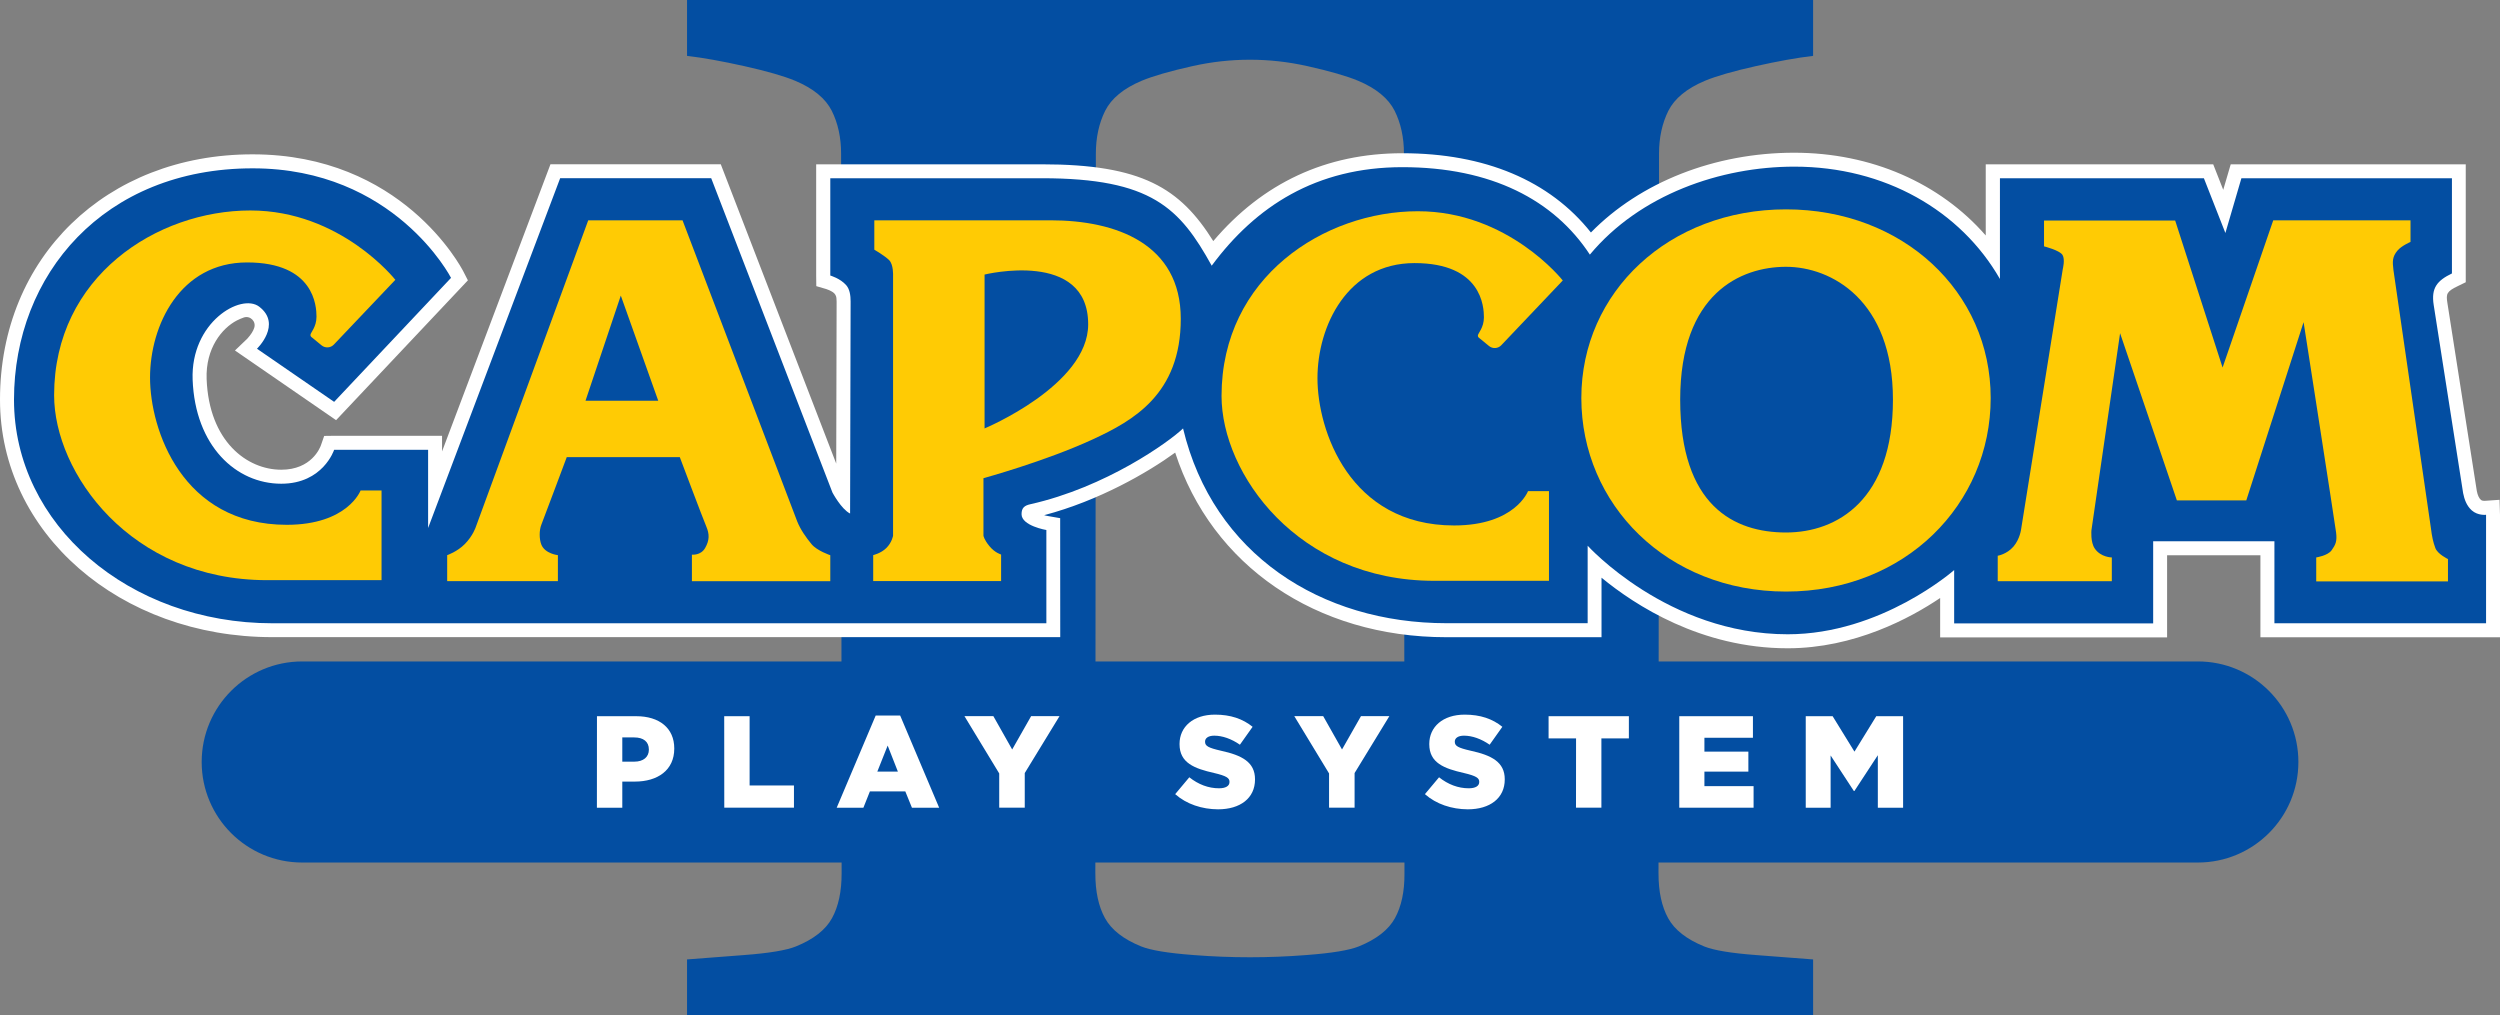 <?xml version="1.0" encoding="UTF-8" standalone="no"?>
<!-- Generator: Adobe Illustrator 26.0.3, SVG Export Plug-In . SVG Version: 6.00 Build 0)  -->

<svg
   version="1.1"
   id="Layer_1"
   x="0px"
   y="0px"
   viewBox="0 0 3839 1558.9"
   style="enable-background:new 0 0 3839 1558.9;"
   xml:space="preserve"
   sodipodi:docname="logo.svg"
   inkscape:version="1.1.2 (0a00cf5339, 2022-02-04)"
   xmlns:inkscape="http://www.inkscape.org/namespaces/inkscape"
   xmlns:sodipodi="http://sodipodi.sourceforge.net/DTD/sodipodi-0.dtd"
   xmlns="http://www.w3.org/2000/svg"
   xmlns:svg="http://www.w3.org/2000/svg"><rect x="0" y="0" width="3839" height="1558.9" fill="#808080" stroke="none"/><defs
   id="defs75">
	<linearGradient
   id="SVGID_1_"
   gradientUnits="userSpaceOnUse"
   x1="1919.5"
   y1="0"
   x2="1919.5"
   y2="1558.875">
		<stop
   offset="0"
   style="stop-color:#007CFF"
   id="stop4" />
		<stop
   offset="0.793"
   style="stop-color:#034EA2"
   id="stop6" />
		<stop
   offset="1"
   style="stop-color:#034EA2"
   id="stop8" />
	</linearGradient>
	
	
	
</defs><sodipodi:namedview
   id="namedview73"
   pagecolor="#ffffff"
   bordercolor="#666666"
   borderopacity="1.0"
   inkscape:pageshadow="2"
   inkscape:pageopacity="0.0"
   inkscape:pagecheckerboard="0"
   showgrid="false"
   inkscape:zoom="0.42465841"
   inkscape:cx="1920.367"
   inkscape:cy="778.2726"
   inkscape:window-width="3840"
   inkscape:window-height="2065"
   inkscape:window-x="0"
   inkscape:window-y="0"
   inkscape:window-maximized="1"
   inkscape:current-layer="Layer_1" />
<style
   type="text/css"
   id="style2">
	.st0{fill-rule:evenodd;clip-rule:evenodd;fill:#034EA2;}
	.st1{fill:#FFFFFF;}
	.st2{fill:#231F20;}
	.st3{fill:#034EA2;}
	.st4{fill:#FFCB04;}
	.st5{fill:url(#SVGID_1_);}
	.st6{fill-rule:evenodd;clip-rule:evenodd;fill:url(#rect4789_00000042707494000253735920000001065514679156165529_);}
	.st7{fill:url(#SVGID_00000119095002339727379240000008718172031096321726_);}
	.st8{fill:url(#SVGID_00000026161526535988784030000014779858995647796130_);}
	.st9{fill:url(#SVGID_00000016067183743875308510000005495823487384860560_);}
	.st10{fill:url(#SVGID_00000101070288121305710670000010665321536163666611_);}
	.st11{fill:url(#SVGID_00000018235143333829940310000001518569528965407908_);}
	.st12{fill:url(#SVGID_00000045579365934516769580000006807077388077938346_);}
	.st13{fill:url(#SVGID_00000000932908110590294080000001287864175081558416_);}
	.st14{fill:url(#SVGID_00000032649273894378503830000011873019668915473836_);}
	.st15{fill:url(#SVGID_00000142864504368653359870000012208528062937857446_);}
	.st16{fill:url(#SVGID_00000092426287591122870830000007388023136186902685_);}
	.st17{fill:url(#SVGID_00000134966558089666202880000005919727903460385183_);}
	.st18{fill:url(#SVGID_00000152960221876689643440000003270020913125664395_);}
	.st19{fill:url(#SVGID_00000146480140538807199950000011920245084781239991_);}
	.st20{display:none;}
	.st21{display:inline;fill:#FF0642;}
	.st22{display:inline;fill:#FFFFFF;stroke:#000000;stroke-width:0.516;stroke-miterlimit:10;}
	.st23{display:inline;fill:#FFCB04;}
	.st24{fill-rule:evenodd;clip-rule:evenodd;fill:url(#rect4789_00000116230409631378715200000016508359693709799558_);}
	.st25{fill:url(#SVGID_00000152953046264667082390000007965912341667177603_);}
	.st26{fill:url(#SVGID_00000030478760811283436330000001245291553046383022_);}
	.st27{fill:url(#SVGID_00000169543291749059971570000011409402932912912304_);}
	.st28{fill:url(#SVGID_00000054249822274671769910000014992014547015782584_);}
	.st29{fill:url(#SVGID_00000129195075303460079620000004243144697492966073_);}
	.st30{fill:url(#SVGID_00000163034137849833472770000012374144611119569582_);}
	.st31{fill:url(#SVGID_00000036211357840638180010000013569737531867579315_);}
	.st32{fill:url(#SVGID_00000131332526957801882360000005953044249150469538_);}
	.st33{fill:url(#SVGID_00000085947613353513998300000008648179149113443991_);}
	.st34{fill:url(#SVGID_00000062171908575913873290000015372323358125168821_);}
	.st35{fill:url(#SVGID_00000089553872241373639340000004169837304552819620_);}
	.st36{fill:url(#SVGID_00000060014739351843042950000010473126629724375187_);}
	.st37{fill:url(#SVGID_00000039835125444472517520000005064336043862674853_);}
	.st38{fill:url(#SVGID_00000075865125510812973870000016091070246218723991_);}
	.st39{fill-rule:evenodd;clip-rule:evenodd;fill:url(#rect4789_00000015333396377634947100000006673126296949610146_);}
	.st40{fill:url(#SVGID_00000075841804108940598550000003353023130842457744_);}
	.st41{fill:url(#SVGID_00000178888092931976928070000011107193627859647652_);}
	.st42{fill:url(#SVGID_00000161615462308860412350000015617392412194124478_);}
	.st43{fill:url(#SVGID_00000132048395710513723930000000508317427550014641_);}
	.st44{fill:url(#SVGID_00000090292560857785593990000001272960622797225905_);}
	.st45{fill:url(#SVGID_00000116951772312210487670000007224036535771414685_);}
	.st46{fill:url(#SVGID_00000088818848338875124590000014639757803659637431_);}
	.st47{fill:url(#SVGID_00000038384416376623621800000007255210733114180000_);}
	.st48{fill:url(#SVGID_00000051378342191270293160000011216769586186396821_);}
	.st49{fill:url(#SVGID_00000102502487813620838110000008869555763253816231_);}
	.st50{fill:url(#SVGID_00000152229709133617056100000005195161520033626778_);}
	.st51{fill:url(#SVGID_00000121978296422768243740000012865953793037345189_);}
	.st52{fill:url(#SVGID_00000039822903316950237650000012861484035052901783_);}
	.st53{fill-rule:evenodd;clip-rule:evenodd;fill:url(#rect4789_00000035509307051236795840000006706503169202594724_);}
	.st54{fill:url(#SVGID_00000125576580553295038260000001604991315821090997_);}
	.st55{fill:url(#SVGID_00000086660076748680970440000005331501525180082338_);}
	.st56{fill:url(#SVGID_00000116932577919481423320000015919307215040480415_);}
	.st57{fill:url(#SVGID_00000057118411950028552080000001085764741415628683_);}
	.st58{fill:url(#SVGID_00000002354105293615997300000001389882522489696136_);}
	.st59{fill:url(#SVGID_00000050636271453077601580000011661348604865054111_);}
	.st60{fill:url(#SVGID_00000148629481329538257860000002110383476958944408_);}
	.st61{fill:url(#SVGID_00000003101342826324614070000013592739269237603211_);}
	.st62{fill:url(#SVGID_00000176721929269373811870000017719922292660832161_);}
	.st63{fill:url(#SVGID_00000041992783571146428710000015832884483172778428_);}
	.st64{fill:url(#SVGID_00000034069295188059448010000008716671002091623092_);}
	.st65{fill:url(#SVGID_00000004503899377187079750000007956222029819684510_);}
	.st66{fill:url(#SVGID_00000029752535931650035300000012438687765561906097_);}
	.st67{fill:url(#SVGID_00000096737422197429525040000006774258579715253401_);}
	.st68{fill-rule:evenodd;clip-rule:evenodd;fill:url(#rect4789_00000136384402037149330060000009183448543675982742_);}
	.st69{fill:url(#SVGID_00000057124247480140896830000000314025583735037582_);}
	.st70{fill:url(#SVGID_00000082325819611051551260000017053742173394374561_);}
	.st71{fill:url(#SVGID_00000072990778694082983450000003406065857550311578_);}
	.st72{fill:url(#SVGID_00000176726865083831203800000008519876238825522360_);}
	.st73{fill:url(#SVGID_00000076585592115007542030000011812173892617008572_);}
	.st74{fill:url(#SVGID_00000057125578935594137960000013554930074659057290_);}
	.st75{fill:url(#SVGID_00000049916549373099028720000005777163246436910734_);}
	.st76{fill:url(#SVGID_00000046324065019021571230000011390937652989310143_);}
	.st77{fill:url(#SVGID_00000045588283616320207190000005975196639569931177_);}
	.st78{fill:url(#SVGID_00000175287097900327908160000008832914743467665803_);}
	.st79{fill:url(#SVGID_00000046305561170131967600000012400484478369804732_);}
	.st80{fill:url(#SVGID_00000149342593303698127440000015780267106879443132_);}
	.st81{fill:url(#SVGID_00000108289566071534028060000017813597522303597220_);}
	.st82{fill:url(#SVGID_00000024703573978703751310000012890028568091698345_);}
	.st83{fill-rule:evenodd;clip-rule:evenodd;fill:url(#rect4789_00000044147151718495613500000003504460865173995649_);}
	.st84{fill:url(#SVGID_00000128459986986869599800000014939207963068098214_);}
	.st85{fill:url(#SVGID_00000178165997555225710290000009317063117208345771_);}
	.st86{fill:url(#SVGID_00000070099237134602159670000002051333095134027708_);}
	.st87{fill:url(#SVGID_00000168813713778942283540000002321738153488384403_);}
	.st88{fill:url(#SVGID_00000179646540828085257190000005442162899523221936_);}
	.st89{fill:url(#SVGID_00000140703233040625514980000017556881901884942993_);}
	.st90{fill:url(#SVGID_00000112611478837099657950000005180382905261296263_);}
	.st91{fill:url(#SVGID_00000021098638231592787710000013007162189474288831_);}
	.st92{fill:url(#SVGID_00000040563689687281602440000017209645811948789399_);}
	.st93{fill:url(#SVGID_00000140719888242676361040000017326486035594401705_);}
	.st94{fill:url(#SVGID_00000060748804063003334710000000623232579008341919_);}
	.st95{fill:url(#SVGID_00000048482519476880165840000001613600776326126757_);}
	.st96{fill:url(#SVGID_00000095300925814023410320000017947260715091867313_);}
	.st97{fill:url(#SVGID_00000112620187965671680140000014253420312744405141_);}
	.st98{fill:url(#SVGID_00000137130295836458297610000002385585384861609663_);}
	.st99{fill:url(#SVGID_00000030449652956647683650000004889238940205062276_);}
	.st100{fill:url(#SVGID_00000049179502995971995080000002049991238508126381_);}
	.st101{fill-rule:evenodd;clip-rule:evenodd;fill:url(#rect4789_00000017517059239811372220000007576745158647438721_);}
	.st102{fill:url(#SVGID_00000067221801012042597610000011189996623863389089_);}
	.st103{fill:url(#SVGID_00000127032178954492269620000003406670574965452984_);}
	.st104{fill:url(#SVGID_00000055686161660618636490000003190788328182808197_);}
	.st105{fill:url(#SVGID_00000085968658778948389670000011309217606040684180_);}
	.st106{fill:url(#SVGID_00000080884801292710696300000009353498835020723597_);}
	.st107{fill:url(#SVGID_00000120551517998622607370000014591381683767935370_);}
	.st108{fill:url(#SVGID_00000010308765771947982120000005101380820706648194_);}
	.st109{fill:url(#SVGID_00000103249107142816631190000006297884439895918250_);}
	.st110{fill:url(#SVGID_00000151506193281579948140000003324164550429832577_);}
	.st111{fill:url(#SVGID_00000005259491423139767060000015762666885617253786_);}
	.st112{fill:url(#SVGID_00000008125806100202840760000010418533516967054509_);}
	.st113{fill:url(#SVGID_00000038370732484707550280000003518863250580648359_);}
	.st114{fill:url(#SVGID_00000094605883063365937620000011179533443618226863_);}
	.st115{fill:url(#SVGID_00000139289322016622167310000014996576588433730230_);}
	.st116{fill-rule:evenodd;clip-rule:evenodd;fill:url(#rect4789_00000156545169792348530300000008835601181293490336_);}
	.st117{fill:url(#SVGID_00000146485647396255082890000006529924051026589336_);}
	.st118{fill:url(#SVGID_00000027580925938723096640000005555313073096125865_);}
	.st119{fill:url(#SVGID_00000067955235321387991910000007328629117047790473_);}
	.st120{fill:url(#SVGID_00000181788249218983007870000005611317969735990678_);}
	.st121{fill:url(#SVGID_00000101799627519372641630000007652767353711318147_);}
	.st122{fill:url(#SVGID_00000011019599385820450960000007244215284650611896_);}
	.st123{fill:url(#SVGID_00000123441950811417115730000017489253097629304736_);}
	.st124{fill:url(#SVGID_00000168820565065857475960000017459614199492247707_);}
	.st125{fill:url(#SVGID_00000170256016652548635540000013178378815429314470_);}
	.st126{fill:url(#SVGID_00000070094933540057351330000008312305890525493906_);}
	.st127{fill:url(#SVGID_00000137127514835189074740000004740540272035480511_);}
	.st128{fill:url(#SVGID_00000043444883363265262910000002244215012780456585_);}
	.st129{fill:url(#SVGID_00000154421894101761585690000003236467758440124043_);}
</style>
<g
   id="g2224"><path
     class="st5"
     d="m 2561.9,170.2 c 9.6,-19 28.3,-34.4 56.1,-46.1 17.6,-7.3 43.6,-14.8 78,-22.5 34,-7.6 63.4,-12.9 88.2,-15.8 V 0 H 1919.6 1055 v 85.8 c 24.7,2.9 54.2,8.2 88.2,15.8 34.4,7.7 60.4,15.2 78,22.5 27.8,11.7 46.5,27.1 56.1,46.1 9.5,19.1 14.3,41 14.3,65.9 l 0.8,1105.2 c 0,27.9 -4.9,50.7 -14.8,68.7 -9.9,18 -28.4,32.4 -55.5,43.4 -14.7,5.9 -41.2,10.3 -79.7,13.2 -38.5,3 -67.6,5.2 -87.4,6.7 v 85.7 h 864.6 864.6 v -85.7 c -19.8,-1.5 -48.9,-3.7 -87.4,-6.7 -38.5,-2.9 -65,-7.3 -79.7,-13.2 -27.1,-11 -45.6,-25.4 -55.5,-43.4 -9.9,-18 -14.8,-40.8 -14.8,-68.7 l 0.8,-1105.2 c 0,-24.9 4.8,-46.8 14.3,-65.9 z m -419.8,1239.7 c -9.9,18 -28.4,32.4 -55.5,43.4 -14.7,5.9 -41.2,10.3 -79.7,13.2 -0.4,0 -0.8,0.1 -1.2,0.1 -57.4,4.5 -115.1,4.5 -172.5,0 -0.4,0 -0.8,-0.1 -1.2,-0.1 -38.5,-2.9 -65,-7.3 -79.7,-13.2 -27.1,-11 -45.6,-25.4 -55.5,-43.4 -9.9,-18 -14.8,-40.8 -14.8,-68.7 L 1682.8,236 c 0,-24.9 4.8,-46.8 14.3,-65.9 9.6,-19 28.3,-34.4 56.1,-46.1 17.6,-7.3 43.6,-14.8 78,-22.5 0.3,-0.1 0.7,-0.2 1,-0.2 57.4,-12.8 116.9,-12.8 174.3,0 0.3,0.1 0.7,0.2 1,0.2 34.4,7.7 60.4,15.2 78,22.5 27.8,11.7 46.5,27.1 56.1,46.1 9.5,19.1 14.3,41 14.3,65.9 l 0.8,1105.2 c 0.2,27.9 -4.7,50.7 -14.6,68.7 z"
     id="path11"
     style="fill:#034ea2;fill-opacity:1" /><g
     id="g36">
		<path
   id="rect4789_00000018940163159382942550000015062995221636667562_"
   class="st0"
   d="M 464.1,1015.7 H 3375 c 85.3,0 154.4,69.1 154.4,154.4 v 0 c 0,85.3 -69.1,154.4 -154.4,154.4 H 464.1 c -85.3,0 -154.4,-69.1 -154.4,-154.4 v 0 c 0,-85.3 69.1,-154.4 154.4,-154.4 z" />
		<g
   id="g34">
			<path
   class="st1"
   d="M 916.7,1099.8 H 977 c 35.5,0 58.4,18.3 58.4,49.4 v 0.4 c 0,33.1 -25.5,50.6 -60.5,50.6 h -19.3 v 40.2 h -39 z m 57.4,69.8 c 13.9,0 22.3,-7.2 22.3,-18.3 v -0.4 c 0,-12 -8.4,-18.5 -22.5,-18.5 h -18.3 v 37.2 z"
   id="path14" />
			<path
   class="st1"
   d="m 1112.1,1099.8 h 39 v 106.4 h 68.1 v 34.1 h -107 z"
   id="path16" />
			<path
   class="st1"
   d="m 1344.7,1098.8 h 37.6 l 59.9,141.6 h -41.8 l -10.2,-25.1 h -54.4 l -10,25.1 h -41 z m 34.1,86.1 -15.7,-40 -15.9,40 z"
   id="path18" />
			<path
   class="st1"
   d="m 1534.4,1187.7 -53.4,-88 h 44.4 l 28.9,51.2 29.1,-51.2 h 43.6 l -53.4,87.4 v 53.2 h -39.2 z"
   id="path20" />
			<path
   class="st1"
   d="m 1804.6,1219.5 21.7,-25.9 c 13.9,11 29.3,16.9 45.6,16.9 10.4,0 16.1,-3.6 16.1,-9.6 v -0.4 c 0,-5.8 -4.6,-9 -23.7,-13.5 -29.9,-6.8 -53,-15.3 -53,-44.2 v -0.4 c 0,-26.1 20.7,-45 54.4,-45 23.9,0 42.6,6.4 57.8,18.7 l -19.5,27.5 c -12.9,-9 -26.9,-13.9 -39.4,-13.9 -9.4,0 -14.1,4 -14.1,9 v 0.4 c 0,6.4 4.8,9.2 24.3,13.7 32.3,7 52.4,17.5 52.4,43.8 v 0.4 c 0,28.7 -22.7,45.8 -56.8,45.8 -24.8,-0.1 -48.5,-8 -65.8,-23.3 z"
   id="path22" />
			<path
   class="st1"
   d="m 2040.9,1187.7 -53.4,-88 h 44.4 l 28.9,51.2 29.1,-51.2 h 43.6 l -53.4,87.4 v 53.2 h -39.2 z"
   id="path24" />
			<path
   class="st1"
   d="m 2188.1,1219.5 21.7,-25.9 c 13.9,11 29.3,16.9 45.6,16.9 10.4,0 16.1,-3.6 16.1,-9.6 v -0.4 c 0,-5.8 -4.6,-9 -23.7,-13.5 -29.9,-6.8 -53,-15.3 -53,-44.2 v -0.4 c 0,-26.1 20.7,-45 54.4,-45 23.9,0 42.6,6.4 57.8,18.7 l -19.5,27.5 c -12.9,-9 -26.9,-13.9 -39.4,-13.9 -9.4,0 -14.1,4 -14.1,9 v 0.4 c 0,6.4 4.8,9.2 24.3,13.7 32.3,7 52.4,17.5 52.4,43.8 v 0.4 c 0,28.7 -22.7,45.8 -56.8,45.8 -24.8,-0.1 -48.5,-8 -65.8,-23.3 z"
   id="path26" />
			<path
   class="st1"
   d="M 2420.2,1133.9 H 2378 v -34.1 h 123.3 v 34.1 h -42.2 v 106.4 h -39 z"
   id="path28" />
			<path
   class="st1"
   d="m 2578.7,1099.8 h 113.1 v 33.1 h -74.5 v 21.3 h 67.5 v 30.7 h -67.5 v 22.3 h 75.5 v 33.1 h -114.1 z"
   id="path30" />
			<path
   class="st1"
   d="m 2773,1099.8 h 41.2 l 33.5,54.4 33.5,-54.4 h 41.2 v 140.6 h -38.8 v -80.7 l -36,55 h -0.8 l -35.7,-54.6 v 80.3 h -38.2 v -140.6 z"
   id="path32" />
		</g>
	</g><g
     id="g68">
		<path
   class="st2"
   d="m 1511.9,421.6 v 236.3 c 0,0 159.1,-66.3 159.1,-159.8 0.1,-115.6 -159.1,-76.5 -159.1,-76.5"
   id="path38" />
		<path
   class="st2"
   d="m 2742.6,409.7 c -69.4,0 -162.5,40.8 -162.5,204 0,163.2 82.9,204 162.5,204 79.5,0 164.2,-51 164.2,-204 0,-153.1 -94.8,-204 -164.2,-204"
   id="path40" />
		<polyline
   class="st2"
   points="899.1,615.4 1010.8,615.4 953.3,453.9 899.1,615.4   "
   id="polyline42" />
		<path
   class="st2"
   d="m 585.9,890.8 h -176 C 200,890.8 83.2,725.9 83.2,606.9 c 0,-182.4 158,-283.7 301.3,-283.7 138.8,0 222.6,106.5 222.6,106.5 l -95.7,100.7 c 0,0 -5.1,2.6 -9.3,2.6 -4.3,0 -10.2,-4.3 -10.2,-4.3 L 480,518.5 c 0,0 -3.4,-0.8 -3.4,-4.3 0,-3.4 9.3,-11.9 9.3,-28 0,-16.1 -3.4,-83.3 -106.6,-83.3 -103.2,0 -149,96.9 -149,176.8 0,79.9 49.1,226.1 209.9,226.1 93.6,0 113.4,-52.7 113.4,-52.7 h 32.2 v 137.7 z m 689,1.7 h -212.4 v -40.8 c 0,0 13.5,1.7 20.3,-10.2 6.8,-11.9 6.8,-21.3 1.7,-33.2 C 1079.4,796.4 1043.9,702 1043.9,702 H 870.3 c 0,0 -35.6,95.2 -38.9,103.7 -3.4,8.5 -3.4,22.1 0,30.6 5.6,14.1 25.4,16.2 25.4,16.2 v 39.9 H 686.7 v -39.9 c 0,0 15.4,-5.3 27,-17 12.7,-12.7 16.9,-26.3 16.9,-26.3 L 903.3,338.4 h 144.8 l 176,462.3 c 5.1,12.8 13.6,24.7 22.1,34.9 8.4,10.2 28.7,17 28.7,17 z m 402.9,-217.6 c -72.3,33.4 -167.5,59.5 -167.5,59.5 v 88.4 c 0,0 0.8,6 9.3,16.2 8.5,10.2 17.8,12.7 17.8,12.7 v 40.8 H 1341 v -39.9 c 0,0 11.9,-2.6 20.3,-11 8.5,-8.5 10.2,-18.7 10.2,-18.7 V 423.3 c 0,0 0.8,-17 -6,-23.8 -6.8,-6.8 -22.8,-16.1 -22.8,-16.1 v -45.1 c 0,0 170.9,0 270.8,0 99.9,0 199.8,35.7 199.8,151.3 0,115.6 -72.9,156.4 -135.5,185.3 z m 494.3,-271 c -103.2,0 -149,96.9 -149,176.8 0,79.9 49.1,226.1 209.9,226.1 93.6,0 113.4,-52.7 113.4,-52.7 h 32.2 v 137.7 h -176.1 c -209.9,0 -326.7,-164.9 -326.7,-283.8 0,-182.5 158,-283.7 301.3,-283.7 138.8,0 222.6,106.5 222.6,106.5 l -95.6,100.7 c 0,0 -5.1,2.5 -9.3,2.5 -4.2,0 -10.2,-4.2 -10.2,-4.2 l -11.9,-10.2 c 0,0 -3.4,-0.9 -3.4,-4.3 0,-3.4 9.3,-11.9 9.3,-28 0.2,-16.3 -3.2,-83.4 -106.5,-83.4 z m 570.5,504.5 c -182.8,0 -314.3,-134.1 -314.3,-297.2 0,-163.1 134.8,-289.6 314.3,-289.6 179.4,0 314.2,126.5 314.2,289.6 0,163.1 -131.4,297.2 -314.2,297.2 z M 3759.1,892.8 H 3556.8 V 856 c 0,0 17.8,-2.6 23.7,-11 6,-8.5 8.5,-13.6 6.8,-27.2 -1.7,-13.6 -49.9,-323 -49.9,-323 l -88.1,273.6 h -106.6 l -87.2,-256.6 -44,302.5 c 0,0 -1.7,18.2 5.1,28.1 9.3,13.6 26.2,13.6 26.2,13.6 v 36.5 h -175.2 v -39.1 c 0,0 14,-2.1 24.1,-14 10.2,-11.9 11.9,-27.2 11.9,-27.2 l 63.9,-399.1 c 0,0 3.8,-14.9 -0.4,-21.7 -4.5,-7.2 -28.4,-13.2 -28.4,-13.2 v -39.6 h 201.5 l 72.8,225.7 77.8,-226.1 h 210.8 v 33.2 c 0,0 -14.1,5.9 -20.3,13.6 -7.6,9.3 -7.6,16.1 -6,29.7 1.7,13.6 55.9,382.4 57.6,396.1 1.7,13.6 3.4,21.3 6.8,30.6 3.4,9.3 19.5,16.9 19.5,16.9 v 34.5 z"
   id="path44" />
		<path
   class="st1"
   d="m 1511.9,421.6 v 236.3 c 0,0 159.1,-66.3 159.1,-159.8 0.1,-115.6 -159.1,-76.5 -159.1,-76.5"
   id="path46" />
		<path
   class="st1"
   d="m 2742.6,409.7 c -69.4,0 -162.5,40.8 -162.5,204 0,163.2 82.9,204 162.5,204 79.5,0 164.2,-51 164.2,-204 0,-153.1 -94.8,-204 -164.2,-204"
   id="path48" />
		<polyline
   class="st1"
   points="899.1,615.4 1010.8,615.4 953.3,453.9 899.1,615.4   "
   id="polyline50" />
		<path
   class="st1"
   d="m 2745.1,995.5 c -132.8,0 -234.3,-66 -285.8,-108.4 v 91.4 h -238.2 c -200.4,0 -360.4,-110.2 -416.5,-283.5 -41.8,30.4 -116.9,73.9 -201.2,96.1 2.3,0.6 4.6,1.2 6.8,1.5 l 17.8,3.1 0.1,182.7 H 418.3 C 183.8,978.5 0,818.3 0,613.7 0,395.4 163.1,237 387.8,237 c 228.9,0 320,172.6 323.8,180 l 6.9,13.5 -202.4,214.7 -155.3,-107 19,-18.2 c 5.7,-6.3 9,-11.7 10.5,-16.3 3.5,-10 -6.1,-19.6 -16.1,-16.1 -3.1,1.1 -6.7,2.6 -10.5,4.5 -22.5,11.7 -48.2,42.3 -46.4,90.1 3.7,95.6 62,139.1 114.6,139.1 46.4,0 59.6,-33.7 60.9,-37.5 l 5,-14.4 15.3,-0.2 h 165.7 v 24 l 166.5,-441 h 261.5 l 177.3,459.7 c 0.2,-94.3 0.6,-242.7 0.6,-248.7 0,-2.3 -0.1,-4.2 -0.3,-5.7 -0.4,-3.6 -2.4,-6.8 -5.4,-8.8 -3.6,-2.4 -7.9,-4.1 -10.1,-4.8 l -15.4,-4.5 -0.2,-16.1 v -171 h 346.5 c 153.9,0 212.4,36.6 263.3,117.9 76,-89.5 173.5,-134.9 290.2,-134.9 126.9,0 226.4,42 289.7,121.7 75.5,-77.2 190.1,-122.5 312.1,-122.5 118.2,0 223.9,46.5 294.2,127.1 V 252.3 h 349.3 l 15.4,39.2 11.5,-39.2 h 360.9 v 181.1 l -12.1,5.9 c -17.2,8.3 -18.3,11.8 -16.1,25.8 l 45.2,288.9 c 1.3,6.5 3.3,11 6.4,13.7 1.4,1.2 4.3,1.5 5.5,1.4 l 23,-1.6 0.7,23 V 978.6 H 3471.1 V 852.7 h -143.3 v 126.1 h -348.5 v -60.5 c -45.9,30.9 -131.7,77.2 -234.2,77.2 z m -328.6,-212.9 37.3,41 c 1.2,1.3 119.3,128.9 291.3,128.9 133.7,0 240.4,-92.3 241.4,-93.2 l 35.6,-31.3 v 107.9 h 262.7 V 809.8 H 3514 v 125.8 h 282.1 v -127 c -4.9,-1.9 -10.1,-4.7 -14.9,-9 -13.5,-12.1 -17.9,-27.6 -20,-38.2 l -45.3,-289.8 c -5.5,-35 9.2,-52.9 27.7,-64.5 v -112 h -285.8 l -37.7,129 -50.6,-129 h -277.1 v 213.8 l -40.1,-69.8 c -58.1,-101.3 -169.2,-161.7 -297.1,-161.7 -119.8,0 -231.1,47.6 -297.5,127.4 l -18.5,22.2 -15.9,-24.2 c -53.5,-81.5 -146.9,-124.6 -269.9,-124.6 -114.4,0 -204.6,46.7 -275.6,142.6 l -19.9,26.8 -16.2,-29.2 C 1799.4,342 1765.1,295.1 1599.8,295.1 H 1296.2 V 409 c 6.4,3.4 13.5,8.3 19.3,15.1 8,9.2 11.9,22 11.9,39 0,8.8 -0.8,325.6 -0.8,325.6 l -0.1,34.7 -31,-15.6 c -18.2,-9.2 -32.5,-34 -36.4,-41.4 l -1.1,-2.3 -180.9,-469 H 875 L 677.5,818.4 636,810.8 V 712.1 H 526.6 c -11.4,19.8 -38.6,52.1 -94.7,52.1 -72.5,0 -152.7,-56.4 -157.5,-180.4 -2.6,-67.9 35.9,-112.4 69.6,-129.8 25.2,-13 50.2,-13.1 67.1,-0.2 18.2,13.9 22.7,30.1 23.3,41.2 0.8,13.5 -3.8,25.8 -9.2,35.4 l 85,58.5 L 666,423.7 C 641.6,386.1 557.8,279.8 388,279.8 184.9,279.8 43.1,417.1 43.1,613.6 43.1,794.1 208,935.5 418.5,935.5 h 1166.9 v -105 c -20.6,-7 -38.1,-20.3 -38.1,-40.9 0,-13.4 5.3,-30.6 30.3,-36.2 108.2,-24.4 202.3,-89.9 224.3,-111 l 27,-25.9 8.7,36.4 c 41.8,174.4 188.8,282.7 383.8,282.7 h 195.3 v -153 z"
   id="path52" />
		<path
   class="st3"
   d="M 692.6,426.7 513.1,617.1 394.6,535.5 c 0,0 38.9,-37.4 3.4,-64.6 -27.8,-21.2 -105.5,23.8 -102.2,112.2 3.9,101.9 66.7,159.7 136.1,159.7 64.3,0 81.2,-52.1 81.2,-52.1 H 657.4 V 810.8 L 860.2,273.6 h 231.9 l 186.2,482.7 c 0,0 13.5,25.5 27.1,32.3 0,0 0.8,-316.7 0.8,-325.6 0,-8.9 -1.2,-18.7 -6.7,-25 -9.1,-10.5 -24.5,-14.9 -24.5,-14.9 V 273.7 c 0,0 214.9,0 325,0 168.5,0 211.8,45.9 260.7,134.3 67.5,-91.2 160.4,-151.3 292.9,-151.3 136.4,0 232.8,50.4 287.8,134.3 76.9,-92.3 200.8,-135.1 314,-135.1 139.2,0 255.6,67.7 315.7,172.5 V 273.7 h 313.2 l 33,84.1 24.6,-84.1 h 323.3 v 146.2 c -22.9,11.1 -32.1,22.3 -28,48.5 l 45.2,288.9 c 1.9,9.4 5.2,19.2 13.2,26.4 9.4,8.4 22,6.8 22,6.8 v 166.6 h -325 V 831.2 h -186.2 v 126.1 h -305.6 v -81.9 c 0,0 -111.7,98.6 -255.6,98.6 C 2561,974 2438,838 2438,838 v 119 c 0,0 -13.5,0 -216.7,0 -192.8,0 -358.4,-106 -404.6,-299.1 -21.9,21 -118.5,90.3 -234.5,116.4 -9,2 -13.5,5.5 -13.5,15.3 0,17.9 38.1,24.3 38.1,24.3 v 143.2 c 0,0 -1002.1,0 -1188.4,0 -220.1,0 -396.9,-151.3 -396.9,-343.3 0,-192 137.9,-355.3 366.4,-355.3 218.3,-0.1 304.7,168.2 304.7,168.2"
   id="path54" />
		<path
   class="st4"
   d="m 903.3,338.3 h 144.8 l 176.1,462.4 c 5.1,12.7 13.5,24.6 22,34.9 8.4,10.2 28.8,17 28.8,17 v 39.9 h -212.5 v -40.8 c 0,0 13.5,1.7 20.3,-10.2 6.8,-11.9 6.8,-21.3 1.7,-33.2 C 1079.4,796.4 1043.9,702 1043.9,702 H 870.3 c 0,0 -35.6,95.2 -39,103.7 -3.4,8.5 -3.4,22.1 0,30.6 5.6,14.1 25.4,16.2 25.4,16.2 v 39.9 h -170 v -39.9 c 0,0 15.5,-5.3 27,-17 12.7,-12.8 17,-26.4 17,-26.4 L 903.3,338.3 m -4.2,277.1 h 111.7 L 953.3,453.9 Z"
   id="path56" />
		<path
   class="st4"
   d="m 1342.6,338.3 c 0,0 171,0 270.8,0 99.9,0 199.8,35.7 199.8,151.3 0,115.6 -72.8,156.3 -135.4,185.2 -72.3,33.4 -167.6,59.5 -167.6,59.5 v 88.3 c 0,0 0.8,6 9.3,16.2 8.4,10.2 17.8,12.7 17.8,12.7 v 40.8 h -196.4 v -39.9 c 0,0 11.9,-2.6 20.3,-11 8.5,-8.5 10.2,-18.7 10.2,-18.7 V 423.3 c 0,0 0.8,-17 -6,-23.8 -6.8,-6.8 -22.8,-16.1 -22.8,-16.1 v -45.1 m 169.3,83.3 v 236.3 c 0,0 159.1,-66.3 159.1,-159.8 0.1,-115.6 -159.1,-76.5 -159.1,-76.5 z"
   id="path58" />
		<path
   class="st4"
   d="m 2742.6,908.4 c -182.8,0 -314.3,-134.1 -314.3,-297.2 0,-163.1 134.8,-289.7 314.3,-289.7 179.5,0 314.3,126.5 314.3,289.7 0,163.2 -131.4,297.2 -314.3,297.2 M 2580.1,613.7 c 0,163.2 82.9,204 162.5,204 79.5,0 164.2,-51 164.2,-204 0,-153 -94.8,-204 -164.2,-204 -69.4,0 -162.5,40.8 -162.5,204 z"
   id="path60" />
		<path
   class="st4"
   d="m 3138.7,338.7 h 201.5 l 72.8,225.7 77.8,-226.1 h 210.8 v 33.2 c 0,0 -14,5.9 -20.3,13.6 -7.6,9.3 -7.6,16.2 -5.9,29.8 1.7,13.6 55.8,382.4 57.5,396 1.7,13.7 3.4,21.3 6.8,30.6 3.3,9.3 19.4,17 19.4,17 v 34.3 H 3556.8 V 856 c 0,0 17.8,-2.6 23.7,-11.1 6,-8.5 8.5,-13.6 6.8,-27.2 -1.7,-13.6 -49.9,-323 -49.9,-323 l -88,273.7 h -106.6 l -87.2,-256.7 -44,302.6 c 0,0 -1.7,18.1 5.1,28 9.3,13.7 26.2,13.7 26.2,13.7 v 36.5 h -175.2 v -39.1 c 0,0 13.9,-2.2 24.1,-14 10.2,-11.9 11.9,-27.2 11.9,-27.2 l 63.9,-399 c 0,0 3.8,-14.9 -0.4,-21.7 -4.4,-7.2 -28.4,-13.2 -28.4,-13.2 v -39.6"
   id="path62" />
		<path
   class="st4"
   d="m 607.1,429.7 -94.5,99.5 c -5,5.2 -13.1,5.7 -18.7,1.2 l -16.1,-13.2 c -0.7,-0.6 -1.1,-1.6 -1.1,-2.9 0,-3.4 9.3,-11.9 9.3,-28 0,-16.2 -3.3,-83.3 -106.6,-83.3 -103.2,0 -149,96.9 -149,176.8 0,79.9 49.1,226.1 209.9,226.1 93.6,0 113.4,-52.7 113.4,-52.7 h 32.2 v 137.7 h -176 C 200,890.7 83.1,725.9 83.1,606.9 c 0,-182.5 158,-283.7 301.3,-283.7 138.9,0 222.7,106.5 222.7,106.5"
   id="path64" />
		<path
   class="st4"
   d="m 2399.8,430.7 -94.5,99.5 c -5,5.2 -13.1,5.7 -18.7,1.2 l -16.1,-13.2 c -0.7,-0.6 -1.1,-1.6 -1.1,-2.9 0,-3.4 9.3,-11.9 9.3,-28 0,-16.2 -3.3,-83.3 -106.6,-83.3 -103.2,0 -149,96.9 -149,176.8 0,79.9 49.1,226.1 209.9,226.1 93.6,0 113.4,-52.7 113.4,-52.7 h 32.2 v 137.7 h -176.1 c -209.9,0 -326.7,-164.9 -326.7,-283.8 0,-182.5 158,-283.7 301.3,-283.7 138.9,-0.2 222.7,106.3 222.7,106.3"
   id="path66" />
	</g></g>
</svg>
